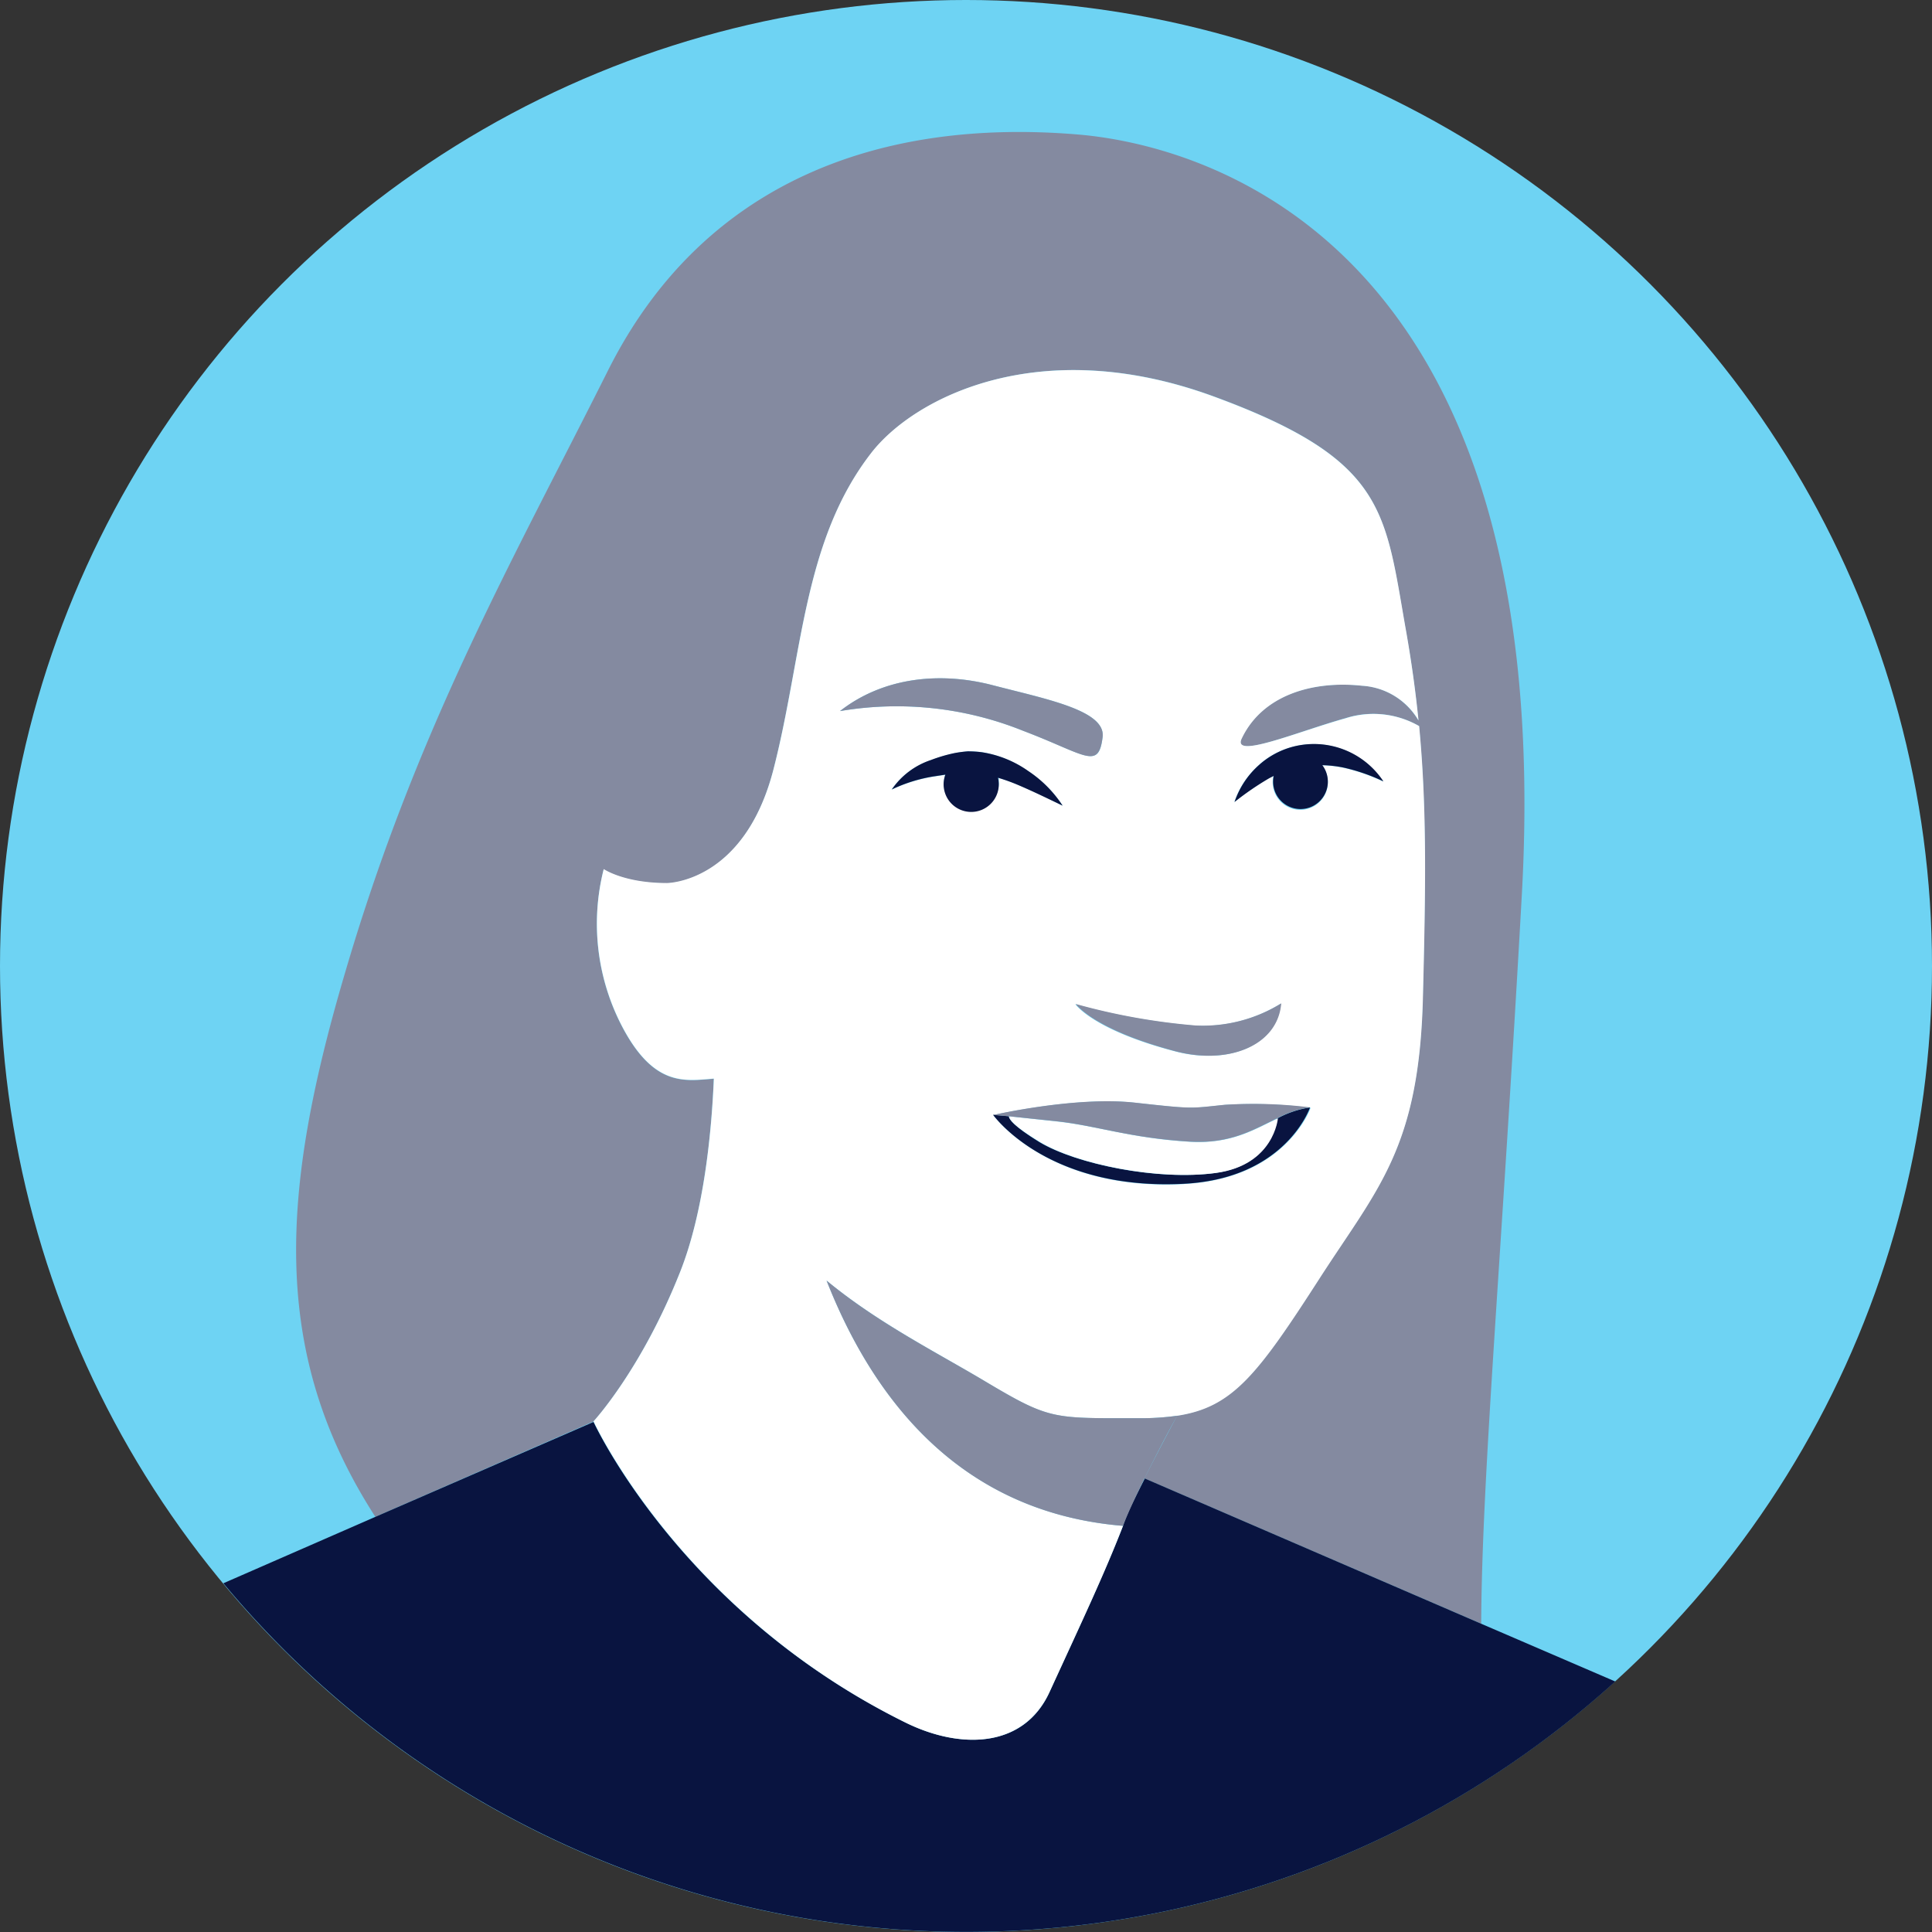 <svg id="illustrations" xmlns="http://www.w3.org/2000/svg" viewBox="0 0 180 180"><rect x="0" y="0" width="180" height="180" fill="#333333" stroke="none"/><defs><style>.cls-1{fill:#6ed3f3;}.cls-2{fill:#848aa0;}.cls-3{fill:#091440;}.cls-4{fill:#fff;}</style></defs><title>dcr_portraits5</title><circle id="_Path_" data-name="&lt;Path&gt;" class="cls-1" cx="90" cy="90" r="90"/><path class="cls-2" d="M100.41,12.53c-18.56-1.55-35,4.5-43.77,22S38.86,67.75,32.16,90.59c-6,20.31-7.08,35.4,2.81,50.73l20.32-8.88s4.49-4.86,8.1-14c2.19-5.56,2.9-12.92,3.11-17.93-2.58.19-5.45.82-8.39-4.57A20.67,20.67,0,0,1,56.24,81s1.91,1.3,5.89,1.3c0,0,7.21,0,9.93-10.61s2.73-21.25,9.1-29.46C85.2,37,96.95,31,113.11,36.94S129,47.64,131,58.88c.51,2.85.88,5.56,1.14,8.23a6.55,6.55,0,0,0-5.26-3.23c-4.52-.48-9.26.83-11.21,4.92-.93,2,5.26-.66,9.68-1.89a8.54,8.54,0,0,1,6.85.73c.73,7.66.61,15.15.35,25.35-.36,14-4.2,17.69-9.61,26.08-5.79,9-8.09,12-13.27,12.82-1,1.89-2.11,4-3.05,5.85L138,151.28c.06-13.68,1.87-33.52,3.79-68C145.21,21.32,110.9,13.4,100.41,12.53Z"/><path class="cls-3" d="M104.63,142.16h0c-1.75,4.49-3.74,8.71-6.86,15.51-2.39,5.21-8.28,5.35-13.42,2.81-21-10.36-29.05-28-29.05-28L35,141.31l-14.19,6.2a90,90,0,0,0,129.68,9.15L138,151.28l-31.34-13.53C105.78,139.48,105,141,104.63,142.16Z"/><path class="cls-4" d="M84.35,160.48c5.14,2.54,11,2.4,13.42-2.81,3.12-6.8,5.11-11,6.86-15.51-15-1.24-23.18-11.56-27.62-22.85,4.79,3.94,10.21,6.66,14.76,9.38,6.08,3.63,6.3,3.44,14.3,3.44a24.07,24.07,0,0,0,3.62-.23c5.18-.79,7.49-3.85,13.27-12.82,5.41-8.39,9.25-12.1,9.61-26.08.26-10.2.38-17.68-.35-25.35a8.54,8.54,0,0,0-6.85-.73c-4.41,1.23-10.6,3.84-9.68,1.89,1.95-4.1,6.69-5.41,11.21-4.92a6.55,6.55,0,0,1,5.26,3.23c-.27-2.67-.64-5.37-1.14-8.23-2-11.24-1.76-16-17.92-21.94S85.2,37,81.17,42.2c-6.37,8.21-6.38,18.87-9.1,29.46s-9.93,10.61-9.93,10.61c-4,0-5.89-1.3-5.89-1.3a20.67,20.67,0,0,0,1.87,14.95c2.94,5.39,5.81,4.76,8.39,4.57-.21,5-.92,12.36-3.11,17.93-3.61,9.16-8.1,14-8.1,14S63.39,150.12,84.35,160.48Zm8.71-87.59a2.56,2.56,0,1,1-5-.7l-.92.14a14.27,14.27,0,0,0-4.07,1.24,7.14,7.14,0,0,1,3.64-2.74,14.33,14.33,0,0,1,2.21-.65A11.2,11.2,0,0,1,90.17,70a10.48,10.48,0,0,1,1.24.07,10.17,10.17,0,0,1,4.36,1.76A11.22,11.22,0,0,1,99,75.06c-1.36-.67-2.65-1.3-3.94-1.85a17.55,17.55,0,0,0-2-.73A2.55,2.55,0,0,1,93.05,72.88Zm17.27,37.43c-12.78.66-17.78-6.43-17.78-6.43s7.65-1.76,13.19-1.15,5.06.54,8.37.2a42.7,42.7,0,0,1,8,.27S119.84,109.82,110.32,110.31Zm7-39.09a7.62,7.62,0,0,1,4-1.83,7.75,7.75,0,0,1,7.53,3.41,17.57,17.57,0,0,0-3.69-1.28,11,11,0,0,0-2-.23,2.57,2.57,0,1,1-4.53,1l-.42.2A27.19,27.19,0,0,0,115,74.72,8,8,0,0,1,117.36,71.22Zm2,22.26c-.32,3.93-4.92,5.76-9.86,4.46-7.66-2-9.28-4.39-9.28-4.39a59.81,59.81,0,0,0,11.14,2A13.87,13.87,0,0,0,119.37,93.48ZM92.49,63.84c5,1.3,10.52,2.34,10.24,4.82-.36,3.13-1.56,1.64-7.4-.57a31.52,31.52,0,0,0-17.07-1.84C82.24,63.13,87.51,62.54,92.49,63.84Z"/><path class="cls-2" d="M106.07,132.13c-8,0-8.22.18-14.3-3.44-4.56-2.72-10-5.44-14.76-9.38,4.44,11.29,12.61,21.61,27.62,22.85h0c.42-1.12,1.15-2.68,2-4.41.94-1.89,2-4,3.05-5.85A24.07,24.07,0,0,1,106.07,132.13Z"/><path class="cls-3" d="M118.67,72.29a2.55,2.55,0,1,0,4.53-1,11,11,0,0,1,2,.23,17.57,17.57,0,0,1,3.69,1.28,7.75,7.75,0,0,0-7.53-3.41,7.62,7.62,0,0,0-4,1.83,8,8,0,0,0-2.34,3.5,27.19,27.19,0,0,1,3.24-2.22Z"/><path class="cls-2" d="M95.33,68.09c5.83,2.21,7,3.7,7.4.57.28-2.48-5.26-3.52-10.24-4.82s-10.24-.71-14.23,2.41A31.52,31.52,0,0,1,95.33,68.09Z"/><path class="cls-3" d="M99,75.06a11.22,11.22,0,0,0-3.19-3.22,10.17,10.17,0,0,0-4.36-1.76A10.48,10.48,0,0,0,90.17,70a11.2,11.2,0,0,0-1.23.16,14.33,14.33,0,0,0-2.21.65,7.14,7.14,0,0,0-3.64,2.74,14.27,14.27,0,0,1,4.07-1.24l.92-.14a2.57,2.57,0,1,0,4.9.29,17.55,17.55,0,0,1,2,.73C96.31,73.76,97.6,74.39,99,75.06Z"/><path class="cls-2" d="M109.51,97.94c4.94,1.31,9.54-.52,9.86-4.46a13.87,13.87,0,0,1-8,2.06,59.81,59.81,0,0,1-11.14-2S101.85,95.91,109.51,97.94Z"/><path class="cls-3" d="M119,104.19s-.35,4.35-5.76,5.09-13-.83-16.41-2.88C94.41,104.9,94,104.26,94,104l-1.48-.14s5,7.09,17.78,6.43c9.52-.49,11.75-7.11,11.75-7.11a9.38,9.38,0,0,0-3,1Z"/><path class="cls-4" d="M96.89,106.4c3.38,2.05,11,3.62,16.41,2.88s5.76-5.09,5.76-5.09h0c-2.14,1-4.33,2.42-8.18,2.19-5.6-.34-8.64-1.49-12.36-1.89L94,104C94,104.26,94.41,104.9,96.89,106.4Z"/><path class="cls-2" d="M114.1,102.93c-3.31.34-2.84.41-8.37-.2s-13.19,1.15-13.19,1.15L94,104l4.49.47c3.71.41,6.75,1.55,12.36,1.89,3.85.23,6-1.16,8.18-2.19a9.38,9.38,0,0,1,3-1A42.7,42.7,0,0,0,114.1,102.93Z"/></svg>